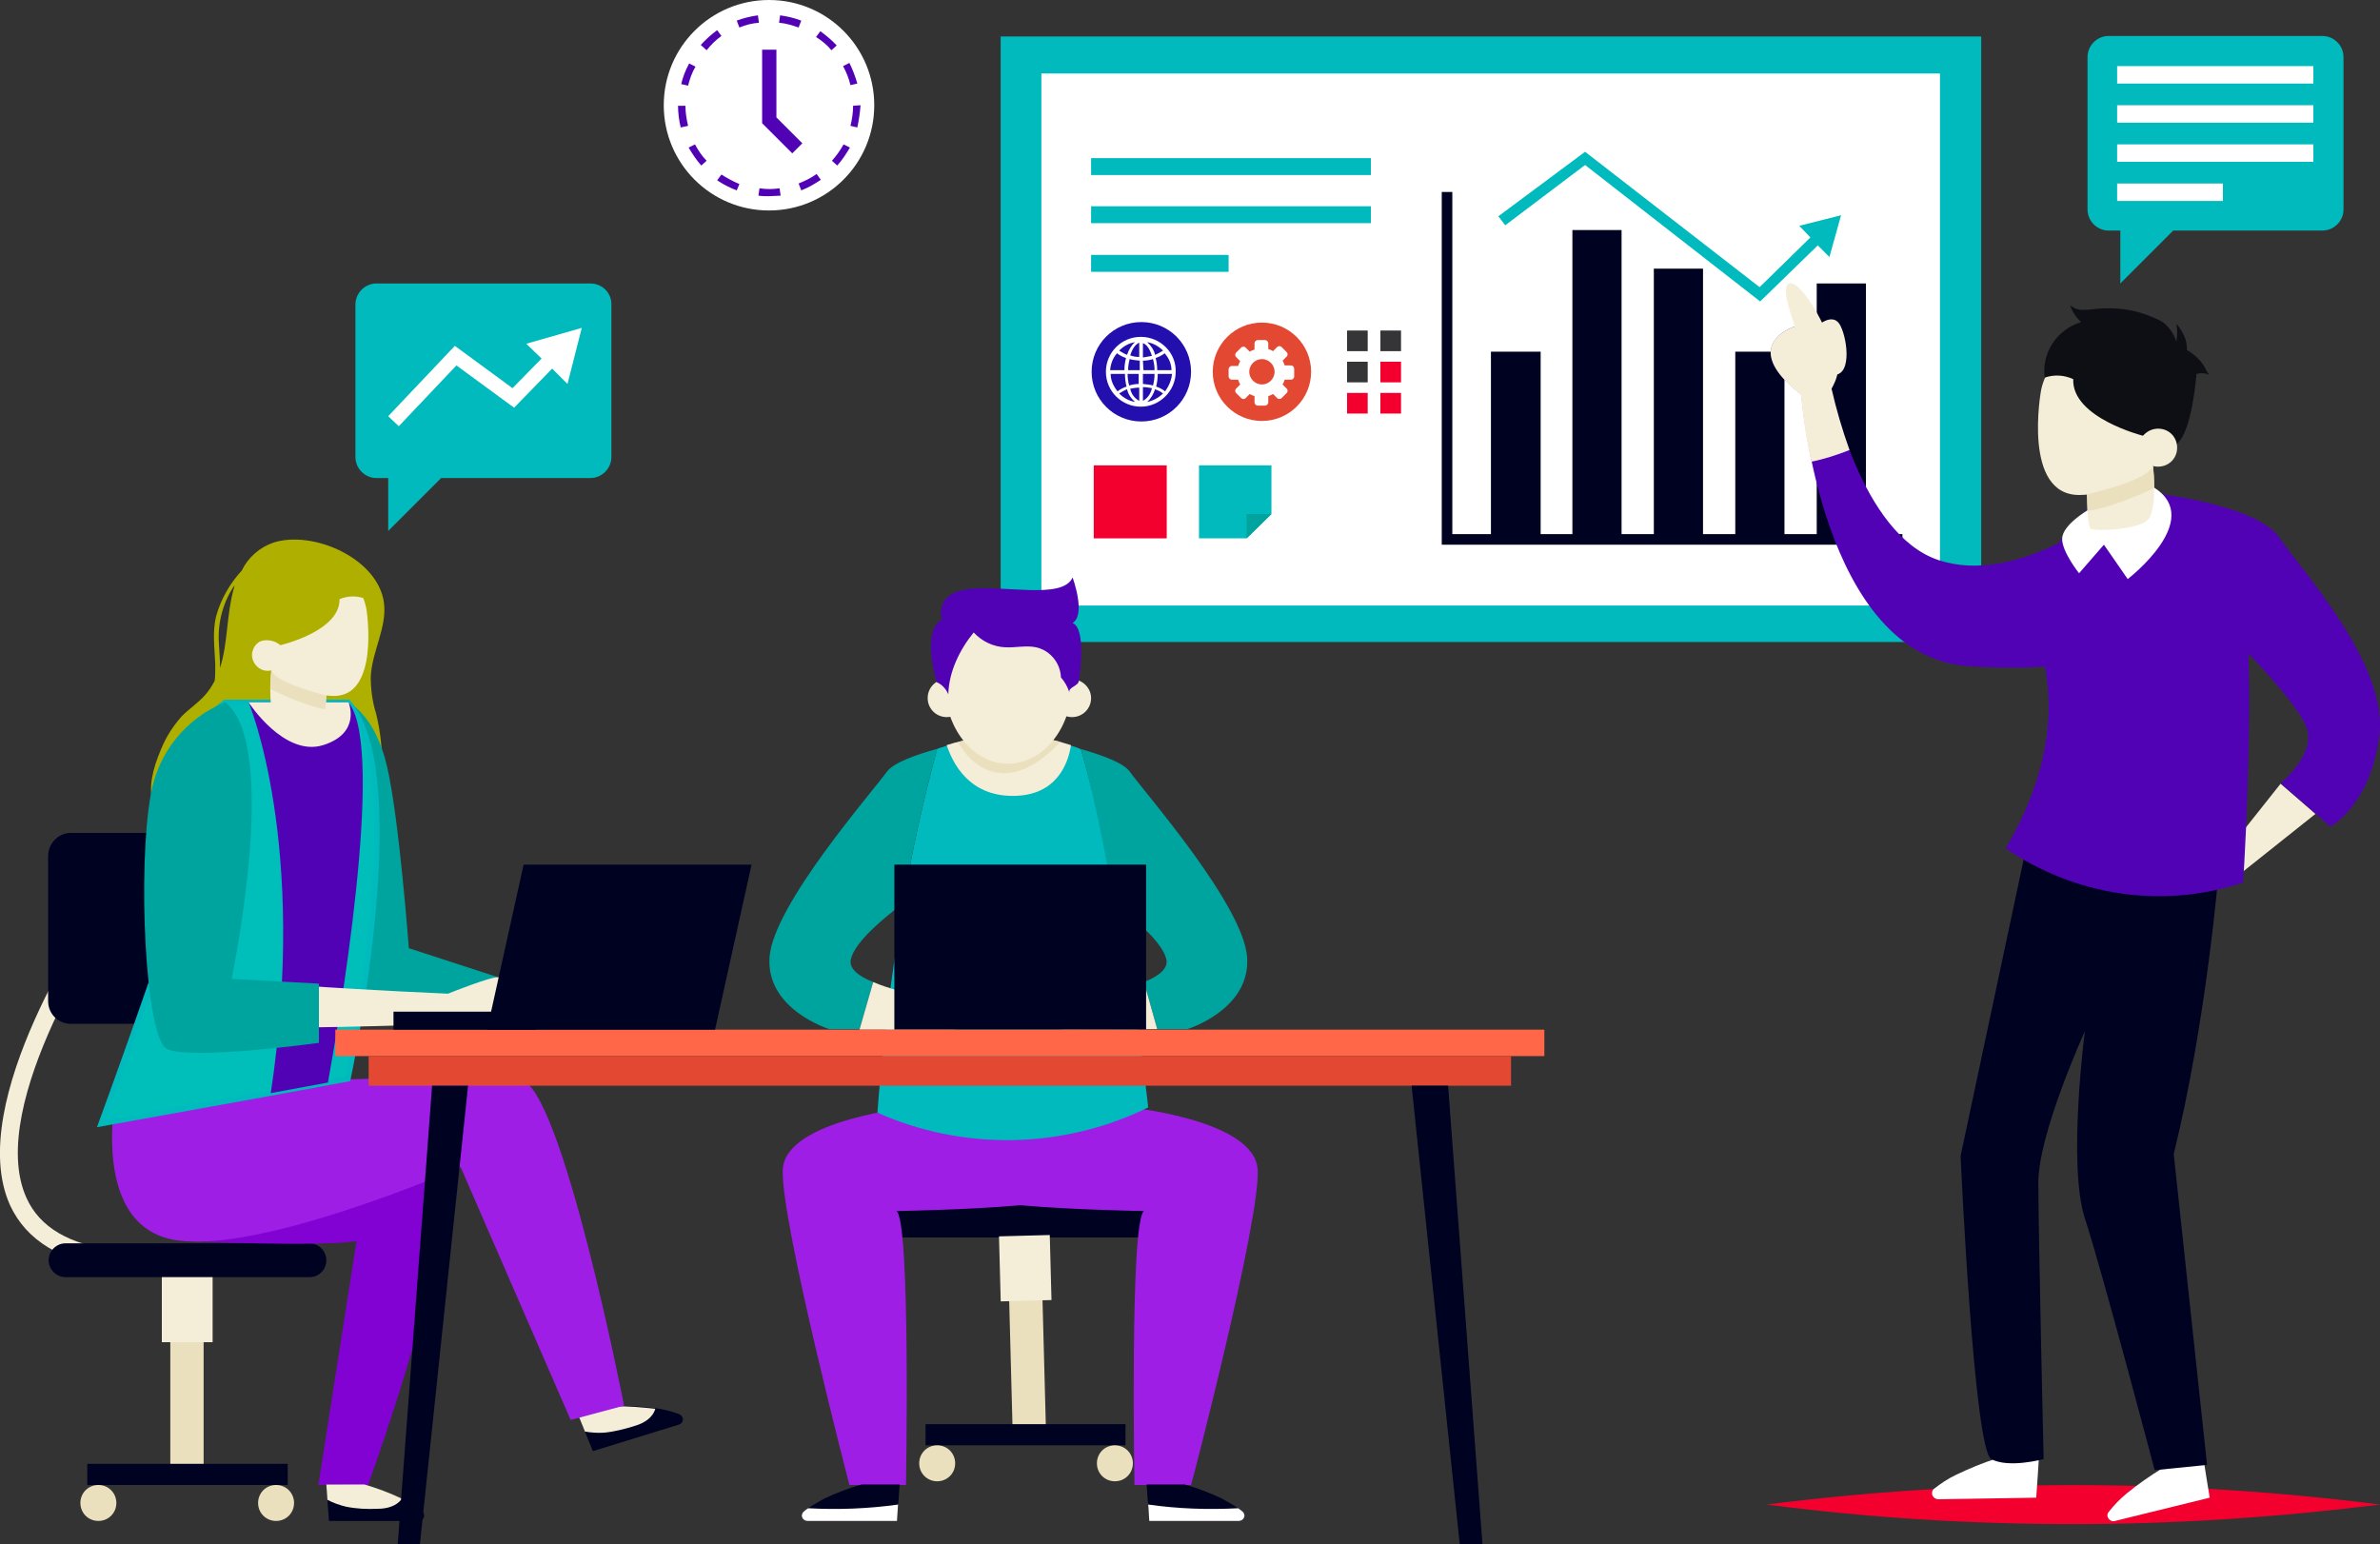 <?xml version="1.0" encoding="utf-8"?>
<!-- Generator: Adobe Illustrator 19.0.0, SVG Export Plug-In . SVG Version: 6.00 Build 0)  -->
<svg version="1.1" id="OBJECTS" xmlns="http://www.w3.org/2000/svg" xmlns:xlink="http://www.w3.org/1999/xlink" x="0px" y="0px"
	 viewBox="-774 855 450 292" style="enable-background:new -774 855 450 292;" xml:space="preserve">
<rect x="-774" y="855" width="450" height="292" fill="#333333" stroke="none"/>
<style type="text/css">
	.st0{fill:#00BABD;}
	.st1{fill:#FFFFFF;}
	.st2{fill:#000222;}
	.st3{fill:#00A49F;}
	.st4{fill:#F4002F;}
	.st5{fill:#230FAE;}
	.st6{fill:#E34932;}
	.st7{fill:#353537;}
	.st8{fill:#5202B5;}
	.st9{fill:#F4EED8;}
	.st10{fill:#0E0E15;}
	.st11{fill:#EBE0BE;}
	.st12{fill:#9F1EE6;}
	.st13{fill:#AFAF00;}
	.st14{fill:#8102D3;}
	.st15{fill:#00BEB9;stroke:#00BABD;stroke-miterlimit:10;}
	.st16{fill:#FF6748;}
</style>
<title>support-img</title>
<rect x="-584.8" y="861.9" class="st0" width="185.4" height="114.5"/>
<rect x="-577.1" y="868.9" class="st1" width="169.9" height="100.6"/>
<polygon class="st2" points="-421.2,956 -421.2,908.6 -430.5,908.6 -430.5,956 -436.6,956 -436.6,921.5 -445.9,921.5 -445.9,956 
	-452,956 -452,905.8 -461.3,905.8 -461.3,956 -467.4,956 -467.4,898.5 -476.7,898.5 -476.7,956 -482.7,956 -482.7,921.5 
	-492.1,921.5 -492.1,956 -499.4,956 -499.4,891.3 -501.4,891.3 -501.4,958 -414.3,958 -414.3,956 "/>
<rect x="-567.7" y="884.9" class="st0" width="52.9" height="3.2"/>
<rect x="-567.7" y="894" class="st0" width="52.9" height="3.2"/>
<rect x="-567.7" y="903.2" class="st0" width="26" height="3.2"/>
<polygon class="st0" points="-533.6,943 -533.6,952.2 -538.3,956.8 -547.3,956.8 -547.3,943 "/>
<polygon class="st3" points="-533.6,952.2 -538.3,956.8 -538.3,952.2 "/>
<rect x="-567.2" y="943" class="st4" width="13.8" height="13.8"/>
<polygon class="st0" points="-425.9,895.7 -433.8,897.7 -431.7,899.9 -441.3,909.3 -474.3,883.7 -490.7,895.9 -489.4,897.6 
	-474.3,886.2 -441.2,912 -430.3,901.4 -428.1,903.6 "/>
<path class="st5" d="M-548.8,925.3c0,5.2-4.2,9.4-9.4,9.4s-9.4-4.2-9.4-9.4s4.2-9.4,9.4-9.4l0,0C-553,915.9-548.8,920.1-548.8,925.3
	z"/>
<path class="st1" d="M-558.3,918.7c-3.7,0-6.6,3-6.6,6.6c0,3.7,3,6.6,6.6,6.6s6.6-3,6.6-6.6C-551.6,921.7-554.6,918.7-558.3,918.7
	L-558.3,918.7z M-559.4,919.7c-0.7,0.6-1.2,1.5-1.5,2.4c-0.5-0.2-1-0.5-1.5-0.8C-561.6,920.5-560.6,919.9-559.4,919.7L-559.4,919.7z
	 M-562.8,921.8c0.5,0.4,1.1,0.7,1.7,0.9c-0.2,0.8-0.3,1.5-0.3,2.3h-2.7C-564,923.8-563.6,922.7-562.8,921.8L-562.8,921.8z
	 M-564,925.7h2.7c0,0.8,0.1,1.6,0.3,2.4c-0.6,0.2-1.2,0.5-1.7,0.9C-563.5,928-564,926.9-564,925.7L-564,925.7z M-562.4,929.4
	c0.5-0.3,1-0.6,1.5-0.8c0.2,0.9,0.7,1.7,1.5,2.4C-560.6,930.8-561.6,930.2-562.4,929.4L-562.4,929.4z M-558.6,930.8
	c-0.9-0.5-1.5-1.3-1.7-2.3c0.6-0.1,1.1-0.2,1.7-0.2V930.8z M-558.6,927.6c-0.6,0-1.3,0.1-1.9,0.3c-0.2-0.7-0.3-1.5-0.3-2.2h2.1
	V927.6z M-558.6,925h-2.1c0-0.7,0.1-1.4,0.3-2.1c0.6,0.2,1.2,0.2,1.9,0.3V925z M-558.6,922.5c-0.6,0-1.2-0.1-1.7-0.3
	c0.4-1.3,1-2.1,1.7-2.4V922.5z M-552.5,925h-2.7c0-0.8-0.1-1.6-0.3-2.3c0.6-0.2,1.2-0.5,1.7-0.9C-553,922.7-552.5,923.8-552.5,925
	L-552.5,925z M-554.1,921.3c-0.5,0.3-1,0.6-1.5,0.8c-0.2-0.9-0.8-1.8-1.5-2.4C-555.9,919.9-554.9,920.5-554.1,921.3L-554.1,921.3z
	 M-557.9,919.9c0.7,0.2,1.3,1.1,1.7,2.4c-0.6,0.1-1.1,0.2-1.7,0.3V919.9z M-557.9,923.2c0.6,0,1.3-0.1,1.9-0.3
	c0.2,0.7,0.3,1.4,0.3,2.1h-2.1L-557.9,923.2z M-557.9,925.7h2.2c0,0.7-0.1,1.5-0.3,2.2c-0.6-0.2-1.2-0.2-1.9-0.3V925.7z
	 M-557.9,930.8v-2.6c0.6,0,1.1,0.1,1.7,0.2C-556.4,929.4-557,930.3-557.9,930.8L-557.9,930.8z M-557.1,931c0.7-0.6,1.2-1.5,1.5-2.4
	c0.5,0.2,1,0.4,1.5,0.8C-554.9,930.2-556,930.8-557.1,931L-557.1,931z M-553.7,929c-0.5-0.4-1.1-0.7-1.7-0.9
	c0.2-0.8,0.3-1.6,0.3-2.4h2.7C-552.5,926.9-553,928-553.7,929L-553.7,929z"/>
<ellipse class="st6" cx="-535.4" cy="925.3" rx="9.3" ry="9.3"/>
<path class="st1" d="M-529.9,924.1h-1.2c-0.1-0.3-0.2-0.6-0.4-0.9l0.8-0.8c0.2-0.2,0.2-0.6,0-0.8c0,0,0,0,0,0l-1-1
	c-0.2-0.2-0.6-0.2-0.8,0l-0.8,0.8c-0.3-0.2-0.6-0.3-0.9-0.4v-1.1c0-0.3-0.3-0.6-0.6-0.6l0,0h-1.4c-0.3,0-0.6,0.3-0.6,0.6l0,0v1.2
	c-0.3,0.1-0.6,0.2-0.9,0.4l-0.8-0.8c-0.2-0.2-0.6-0.2-0.8,0l-1,1c-0.2,0.2-0.2,0.6,0,0.8c0,0,0,0,0,0l0.8,0.8
	c-0.2,0.3-0.3,0.6-0.4,0.9h-1.2c-0.3,0-0.6,0.3-0.6,0.6l0,0v1.4c0,0.3,0.3,0.6,0.6,0.6l0,0h1.2c0.1,0.3,0.2,0.6,0.4,0.9l-0.8,0.8
	c-0.2,0.2-0.2,0.6,0,0.8c0,0,0,0,0,0l1,1c0.2,0.2,0.6,0.2,0.8,0l0.8-0.8c0.3,0.2,0.6,0.3,0.9,0.4v1.2c0,0.3,0.3,0.6,0.6,0.6l0,0h1.4
	c0.3,0,0.6-0.3,0.6-0.6l0,0v-1.2c0.3-0.1,0.6-0.2,0.9-0.4l0.8,0.8c0.2,0.2,0.6,0.2,0.8,0l1-1c0.2-0.2,0.2-0.6,0-0.8c0,0,0,0,0,0
	l-0.8-0.8c0.2-0.3,0.3-0.6,0.4-0.9h1.2c0.3,0,0.6-0.3,0.6-0.6l0,0v-1.3C-529.3,924.3-529.6,924.1-529.9,924.1L-529.9,924.1z
	 M-535.4,927.7c-1.3,0-2.4-1.1-2.4-2.4s1.1-2.4,2.4-2.4c1.3,0,2.4,1.1,2.4,2.4S-534.1,927.7-535.4,927.7L-535.4,927.7z"/>
<rect x="-519.3" y="917.5" class="st7" width="3.9" height="3.9"/>
<rect x="-513" y="917.5" class="st7" width="3.9" height="3.9"/>
<rect x="-519.3" y="923.4" class="st7" width="3.9" height="3.9"/>
<rect x="-513" y="923.4" class="st4" width="3.9" height="3.9"/>
<rect x="-519.3" y="929.3" class="st4" width="3.9" height="3.9"/>
<rect x="-513" y="929.3" class="st4" width="3.9" height="3.9"/>
<path class="st8" d="M-375.8,952.1c0,0-17,13.7-31.7,8.8s-20.3-32.3-20.3-32.3s3.3-5.6,0-7.6c0,0,0.7-4.7-2.6-5
	c-3.3-0.4-16.1,3.5-3,13.6c0,0,3.7,49.6,31.8,51.4c28.1,1.7,27.8-5.4,27.8-5.4L-375.8,952.1z"/>
<path class="st9" d="M-427.7,928.5c0.5-0.9,0.9-1.8,1.1-2.7l0,0c3-0.9,1.5-8.6,0.1-9.9c-1-1-2.4-0.3-3,0.1c-0.6-1.3-4.2-8-6.2-7.4
	c-1.5,0.5,0,5.1,1.1,8.1c-4.2,1.5-8.3,5.6,1.1,12.9c0.4,4.3,1,8.5,2,12.7c2.5-0.5,4.9-1.3,7.2-2.2
	C-425.7,936.2-426.8,932.4-427.7,928.5z"/>
<polygon class="st9" points="-342.8,1003.2 -355.1,1018.7 -352.4,1021.8 -336.2,1008.9 "/>
<path class="st8" d="M-367.3,948.2c0,0,19.8,2,24.3,8.5c4.5,6.5,20.5,24,18.9,37.3c-1.7,13.4-9.3,17.3-9.3,17.3l-9.4-8.2
	c0,0,6.2-5,5.1-9.9s-14.7-18.2-14.7-18.2l-10.8-21.6L-367.3,948.2z"/>
<path class="st4" d="M-324,1139.5c-19.2,2.4-38.6,3.7-58,3.7c-19.4,0-38.8-1.2-58-3.7C-401.5,1134.6-362.5,1134.6-324,1139.5
	L-324,1139.5z"/>
<path class="st1" d="M-357.4,1130.7l0.5,3.2l0.7,4.3l-17.9,4.4c-0.6,0.2-1.2-0.2-1.4-0.8c-0.1-0.3,0-0.7,0.2-0.9
	c1-1.3,2.2-2.5,3.4-3.5c2.2-1.8,4.4-3.3,6.8-4.8L-357.4,1130.7z"/>
<path class="st1" d="M-388.5,1130.7l-0.2,3.2l-0.3,4.3l-18.5,0.3c-0.6,0-1.2-0.5-1.2-1.1c0-0.4,0.1-0.7,0.4-0.9
	c1.3-1,2.6-1.9,4.1-2.6c2.5-1.2,5.1-2.3,7.7-3.1L-388.5,1130.7z"/>
<path class="st2" d="M-354.5,1019.8c0,0-2.3,28.3-8.5,53.4l6.3,58.8l-9.9,1c0,0-10.2-38.6-13.2-47.6c-3.3-10.2,0-35.4,0-35.4
	s-8.8,19.3-8.8,28.6c0,9.3,1,52.3,1,52.3s-6.6,1.8-9.9,0s-5.8-57.3-5.8-57.3l12.8-60.2C-378.6,1016.4-366.6,1018.5-354.5,1019.8z"/>
<path class="st8" d="M-349.9,1021.9c0.5-6,2.4-45.6-0.1-54.5c-5.5-19.8-17.3-19.3-17.3-19.3c-3.6,8.4-11.2,2.7-11.2,2.7
	s-13.3,8-8.9,30c2.8,14.2-2.9,27.2-7.4,34.6C-381.5,1024.5-365,1026.9-349.9,1021.9z"/>
<path class="st1" d="M-379.3,951.5c0,0-4.8,2.8-4.8,5.4c0,2.5,3.2,6.5,3.2,6.5l4.7-5.4l4.5,6.5c0,0,14.6-11.2,5-17.3
	C-376.3,941.1-379.3,951.5-379.3,951.5z"/>
<path class="st9" d="M-388.1,928.9c0,0-3.6,19.8,7.3,19.7c10.9-0.2,14.9-8,14.1-12.7s-1.4-14-10.7-15.1S-388.1,928.9-388.1,928.9z"
	/>
<path class="st10" d="M-357.1,924.5c-0.8-1.4-2-2.5-3.4-3.3l0,0c0-0.9-0.1-1.8-0.5-2.6c-0.4-0.9-0.9-1.7-1.5-2.4
	c0.2,1.1,0.2,2.3,0,3.4c-0.4-1.2-1-2.2-1.9-3.1c-0.6-0.6-1.3-1-2.1-1.3c-3.4-1.6-7.3-2.2-11.1-1.8c-0.9,0.1-1.7,0.2-2.6,0.2
	c-0.9,0-1.7-0.3-2.4-0.9c0.4,1.2,1.1,2.3,2.1,3.2c-4.6,1.4-7.5,5.8-6.9,10.5c1.8-0.6,3.7-0.5,5.4,0.3c-0.3,7.3,13.2,10.7,13.2,10.7
	c1.3-1.1,3.1-1.4,4.7-0.8c0.9,0.5,1.5,1.4,1.6,2.4c3-2.2,3.8-13.3,3.8-13.3c0.8-0.2,1.6-0.2,2.4,0.2
	C-356.6,925.5-356.9,925-357.1,924.5z"/>
<path class="st9" d="M-369.5,940.2c0.3,2,2.1,3.3,4.1,3s3.3-2.1,3-4.1c-0.3-2-2.1-3.3-4.1-3C-368.5,936.4-369.8,938.2-369.5,940.2z"
	/>
<path class="st9" d="M-367.4,939.2l0.4,2.7c0,0,0.1,0.5,0.1,1.3c0.1,1,0.2,2.6,0.2,4.2c0,2.4-0.3,5-1.2,5.9c-2,1.9-9.7,2.2-10.8,1.7
	c-0.3-0.2-0.5-1.5-0.6-3.3c0-1-0.1-2-0.1-3.1l0,0c0-3.3,0.1-6.6,0.1-6.6L-367.4,939.2z"/>
<path class="st11" d="M-366.9,943.1c0.1,1,0.2,2.6,0.2,4.2c-3,1.4-9.2,4-12.6,4.3c0-1-0.1-2-0.1-3.1l0,0
	C-379,948.3-368.2,946.1-366.9,943.1z"/>
<path class="st0" d="M-334.9,861.8h-40.4c-2.2,0-4,1.8-4,4v28.8c0,2.2,1.8,4,4,4h2.2v10l10-10h28.2c2.2,0,4-1.8,4-4v-28.8
	C-330.9,863.6-332.7,861.8-334.9,861.8C-334.9,861.8-334.9,861.8-334.9,861.8z"/>
<rect x="-373.7" y="867.5" class="st1" width="37.1" height="3.3"/>
<rect x="-373.7" y="874.9" class="st1" width="37.1" height="3.3"/>
<rect x="-373.7" y="882.3" class="st1" width="37.1" height="3.3"/>
<rect x="-373.7" y="889.7" class="st1" width="20" height="3.3"/>
<path class="st2" d="M-557,1089h-46.1c-1.8,0-3.2-1.4-3.3-3.2l0,0c0-1.8,1.5-3.2,3.3-3.2h46.1c1.8,0,3.2,1.4,3.3,3.2c0,0,0,0,0,0
	l0,0C-553.7,1087.6-555.2,1089-557,1089C-556.9,1089-556.9,1089-557,1089z"/>
<rect x="-583.1" y="1094.1" transform="matrix(-1 2.652589e-002 -2.652589e-002 -1 -1130.317 2234.838)" class="st11" width="6.3" height="31.7"/>
<rect x="-585.1" y="1089" transform="matrix(-1 2.652589e-002 -2.652589e-002 -1 -1131.401 2205.351)" class="st9" width="9.6" height="12.3"/>
<rect x="-599" y="1124.3" class="st2" width="37.8" height="4"/>
<path class="st11" d="M-593.4,1131.7c0,1.9-1.5,3.4-3.4,3.4s-3.4-1.5-3.4-3.4c0-1.9,1.5-3.4,3.4-3.4S-593.4,1129.8-593.4,1131.7
	L-593.4,1131.7z"/>
<path class="st11" d="M-559.8,1131.7c0,1.9-1.5,3.4-3.4,3.4c-1.9,0-3.4-1.5-3.4-3.4c0-1.9,1.5-3.4,3.4-3.4
	C-561.3,1128.3-559.8,1129.8-559.8,1131.7L-559.8,1131.7z"/>
<path class="st12" d="M-536.2,1076.2c-0.5-9.6-25.1-11.9-25.1-11.9l-19.8,0.1l-19.8-0.1c0,0-24.7,2.3-25.1,11.9
	c-0.4,9.6,12.6,59.6,12.6,59.6h10.7c0,0,0.9-50-1.8-51.8c0,0,13.3-0.2,23.4-1.1c10.2,0.9,23.4,1.1,23.4,1.1
	c-2.7,1.8-1.8,51.8-1.8,51.8h10.7C-548.7,1135.7-535.7,1085.7-536.2,1076.2z"/>
<path class="st2" d="M-603.9,1135.7l-0.2,2.9l-0.1,0.9l-0.2,3.1h-16.9c-0.6,0-1-0.4-1.1-0.9c0-0.3,0.1-0.7,0.4-0.9
	c0.2-0.2,0.5-0.4,0.8-0.6c1-0.7,2-1.2,3-1.8c2.3-1.1,4.7-2,7.1-2.7H-603.9z"/>
<path class="st1" d="M-604.2,1139.5l-0.2,3.1h-16.9c-0.6,0-1-0.4-1.1-0.9c0-0.3,0.1-0.7,0.4-0.9c0.2-0.2,0.5-0.4,0.8-0.6
	C-615.6,1140.5-609.9,1140.3-604.2,1139.5z"/>
<path class="st2" d="M-557.2,1135.7l0.2,2.9l0.1,0.9l0.2,3.1h16.9c0.6,0,1-0.4,1.1-0.9c0-0.3-0.1-0.7-0.4-0.9
	c-0.2-0.2-0.5-0.4-0.8-0.6c-1-0.7-2-1.2-3-1.8c-2.3-1.1-4.7-2-7.1-2.7H-557.2z"/>
<path class="st1" d="M-556.9,1139.5l0.2,3.1h16.9c0.6,0,1-0.4,1.1-0.9c0-0.3-0.1-0.7-0.4-0.9c-0.2-0.2-0.5-0.4-0.8-0.6
	C-545.6,1140.5-551.3,1140.3-556.9,1139.5z"/>
<path class="st0" d="M-556.9,1064.4l-0.4,0.2c-16,7.7-34.6,8-50.8,0.8c0,0,1.2-18,4.9-39.6c1.6-9.8,3.8-19.6,6.4-29.2h0
	c0.6-0.2,1.2-0.4,1.8-0.6c7.6-2.5,15.8-2.5,23.5,0c0.7,0.2,1.3,0.4,1.9,0.7C-560.8,1027.9-556.9,1064.4-556.9,1064.4z"/>
<path class="st3" d="M-596.8,996.6L-596.8,996.6c-2.6,9.6-4.8,19.4-6.4,29.2c-4,3-9.1,7.3-9.9,10.5c-0.5,1.8,1.4,3.3,4.2,4.4
	l-2.6,8.9h-5.7c0,0-12-3.7-11.3-13.6c0.7-9.9,19.5-31.3,22.2-35.1C-605,999.2-600.8,997.7-596.8,996.6z"/>
<path class="st9" d="M-593.4,1049.7v-5.2c0,0-9.7-1.3-15.5-3.8l-2.6,9H-593.4z"/>
<path class="st3" d="M-569.8,996.6h0.2c2.6,9.6,4.6,19.4,6.2,29.2c4,3,9.1,7.3,9.9,10.5c0.5,1.8-1.4,3.3-4.2,4.4l2.5,8.9h5.7
	c0,0,12-3.7,11.3-13.6c-0.7-9.9-19.5-31.3-22.2-35.1C-561.6,999.2-565.9,997.7-569.8,996.6z"/>
<path class="st9" d="M-573.2,1049.7v-5.2c0,0,9.7-1.3,15.5-3.8l2.5,8.9L-573.2,1049.7z"/>
<rect x="-604.9" y="1018.5" class="st2" width="47.6" height="31.2"/>
<path class="st9" d="M-571.5,995.9c-0.5,3.3-2.6,9.6-11,9.6s-11.4-6.3-12.5-9.6c0.7-0.2,1.5-0.5,2.2-0.6c6.3-1.7,13-1.7,19.3,0
	C-572.8,995.5-572.2,995.7-571.5,995.9z"/>
<path class="st11" d="M-573.5,995.3c-2.3,2.4-6.1,5.8-10.4,5.9c-5,0.1-7.8-3.8-9-5.9C-586.5,993.6-579.8,993.6-573.5,995.3z"/>
<path class="st9" d="M-571.3,984.2c0,8.4-5.4,15.2-12.1,15.2c-6.7,0-12-6.8-12-15.2s5.4-15.2,12-15.2
	C-576.7,969-571.3,975.8-571.3,984.2z"/>
<path class="st9" d="M-591.4,987c0,2-1.6,3.6-3.6,3.6c-2,0-3.6-1.6-3.6-3.6c0-2,1.6-3.6,3.6-3.6c0,0,0,0,0,0
	C-593,983.5-591.4,985.1-591.4,987z"/>
<path class="st9" d="M-567.7,987c0,2-1.6,3.6-3.6,3.6c-2,0-3.6-1.6-3.6-3.6c0-2,1.6-3.6,3.6-3.6c0,0,0,0,0,0
	C-569.3,983.5-567.7,985.1-567.7,987z"/>
<path class="st8" d="M-570,983.7c-0.1,1.1-2.1,1.2-1.8,2.3c-0.3-1.1-0.9-2.1-1.6-2.9c-0.1-2.7-2-5.1-4.7-5.7c-1.9-0.4-3.9,0.1-5.8,0
	c-2.3-0.1-4.4-1.1-6-2.8c-2.7,3.3-4.7,7.5-4.8,11.7c-0.4-1-1.2-1.9-2.2-2.3c0,0-3-9.8,1-11.8c0,0-1.7-4.9,4.9-5.8
	c6.5-0.9,17.9,2.1,19.8-2.2c0,0,2.6,7,0,8.6C-571.3,972.9-568.5,972.8-570,983.7z"/>
<path class="st13" d="M-703.9,983c0.2-4.8,3.1-9.3,2.5-14c-1.1-8.4-13.4-13.8-20.9-11.4c-2.6,0.9-4.8,2.8-6,5.3
	c-2.2,2.4-3.9,5.3-4.8,8.5c-0.8,3.1-0.3,6.1-0.2,9.2c0,1,0,2.1-0.1,3.1c-0.5,1-1.1,1.9-1.8,2.7c-1.3,1.5-3,2.6-4.4,4
	c-1.7,1.9-3.1,4.1-4,6.4c-1.4,3.3-2.5,7.1-1.4,10.5s4.2,5.8,7.4,7.5c6,3.1,12.9,4.3,19.7,3.4c4.1-0.6,8.3-2,11.3-5
	c2.8-3,4.5-6.9,4.8-11.1c0.2-4.1-0.1-8.2-1.1-12.2C-703.6,987.7-703.9,985.3-703.9,983z M-732.4,981.3c0-1.4-0.1-2.9-0.2-4.4
	c-0.3-4,0.7-8,3-11.3c-0.1,0.2-0.1,0.5-0.2,0.7C-731.2,971.3-730.9,976.7-732.4,981.3z"/>
<path class="st9" d="M-752.5,1094.7c-9.9-1.1-16.5-5.1-19.6-11.8c-8.8-19.5,15.6-55,16.6-56.5l2.8,2c-0.3,0.3-24.3,35.4-16.3,53.1
	c2.5,5.6,8.2,8.9,16.8,9.9L-752.5,1094.7z"/>
<path class="st2" d="M-760.6,1012.5h31.8l0,0v36.1l0,0h-31.8c-2.4,0-4.3-1.9-4.3-4.3l0,0v-27.4
	C-764.9,1014.5-763,1012.5-760.6,1012.5C-760.6,1012.5-760.6,1012.5-760.6,1012.5z"/>
<path class="st2" d="M-715.5,1096.5h-46.1c-1.8,0-3.2-1.5-3.2-3.2l0,0l0,0c0-1.8,1.5-3.2,3.2-3.2c0,0,0,0,0,0h46.1
	c1.8,0,3.2,1.5,3.2,3.2l0,0l0,0C-712.3,1095.1-713.7,1096.5-715.5,1096.5C-715.5,1096.5-715.5,1096.5-715.5,1096.5z"/>
<path class="st14" d="M-738.1,1089.7c0,0,24,1.1,31.5,0l-7.2,46.1h9.4c0,0,20.1-55.4,13.3-62.2c-6.9-6.8-28.5-6.1-28.5-6.1
	l-19.9,10.2L-738.1,1089.7z"/>
<path class="st2" d="M-712.3,1135.7l0.2,2.9l0.3,4h16.9c0.5,0.1,1-0.3,1.1-0.9c0-0.4-0.1-0.7-0.4-0.9c-1.2-0.9-2.4-1.7-3.8-2.3
	c-2.3-1.1-4.7-2-7.1-2.7L-712.3,1135.7z"/>
<path class="st9" d="M-712.3,1135.7l0.2,2.9c1.1,0.6,2.3,1,3.5,1.3c2,0.4,4,0.5,6,0.4c1.8,0,3.6-0.5,4.6-1.9c-2.3-1.1-4.7-2-7.1-2.7
	H-712.3z"/>
<path class="st3" d="M-708.2,987.8c0,0,5.1,2.2,7.4,12.2c2.3,10,4.1,34.3,4.1,34.3l16.9,5.5l0.2,7.8l-34.3,1.7l0.9-29.8
	L-708.2,987.8z"/>
<path class="st2" d="M-664.5,1123l1.1,2.7l1.5,3.7l16.2-5c0.5-0.1,0.9-0.6,0.8-1.2c-0.1-0.4-0.3-0.6-0.7-0.8
	c-1.4-0.5-2.8-0.9-4.3-1.1c-2.5-0.3-5.1-0.5-7.6-0.5L-664.5,1123z"/>
<path class="st9" d="M-664.5,1123l1.1,2.7c1.2,0.2,2.5,0.3,3.7,0.2c2-0.2,3.9-0.7,5.8-1.3c1.7-0.5,3.3-1.5,3.8-3.2
	c-2.5-0.3-5.1-0.5-7.6-0.5L-664.5,1123z"/>
<path class="st12" d="M-751.6,1059c0,0-6,25.3,8.7,30c14.7,4.7,56-13.3,56-13.3l20.8,47.8l10.1-2.7c0,0-11.9-60.9-19.7-61.7
	s-32.5,0-32.5,0L-751.6,1059z"/>
<path class="st15" d="M-708.2,1059l-3.8,0.7l-10.8,2l-32.1,5.8c0,0,13.4-36.7,14.2-41.5c0.8-4.8,1-18,0.1-24.5
	c-0.9-6.5,9.2-13.7,9.2-13.7h23.2c0.1,0.1,0.1,0.1,0.2,0.2C-696,1002.1-708.2,1059-708.2,1059z"/>
<path class="st8" d="M-712,1059.7l-10.8,2c7.1-47.3-4.2-73.9-4.2-73.9h18.8c0.1,0.1,0.1,0.1,0.2,0.2
	C-701,996.9-710.2,1049.9-712,1059.7z"/>
<path class="st9" d="M-727,987.8c0,0,6.7,10.4,14.1,8.1c7.3-2.3,4.8-8.1,4.8-8.1H-727z"/>
<path class="st9" d="M-672,1045.8c-1.7-1.5-5.1-5.7-7.8-6c-1.3-0.2-9.5,3.1-9.5,3.1s-14.1-0.6-27.1-1.5l-0.7,7.9
	c9.2-0.1,19.7-0.4,28.4-0.7c6.5,1.8,13.1,0.2,16.3-0.8c0.6-0.2,1-0.8,0.8-1.4C-671.7,1046.2-671.8,1046-672,1045.8z"/>
<path class="st3" d="M-731.4,987.8c-7.4,2.9-12.8,9.6-14.1,17.5c-2.5,13.7-1.1,45.7,3,48c4.1,2.3,28.8-1.1,28.8-1.1v-11.2l-16.5-0.9
	C-730.2,1039.9-720.9,996.1-731.4,987.8z"/>
<rect x="-741.8" y="1101.6" class="st11" width="6.3" height="31.7"/>
<rect x="-743.4" y="1096.5" class="st9" width="9.6" height="12.3"/>
<rect x="-757.5" y="1131.8" class="st2" width="37.9" height="4"/>
<path class="st11" d="M-752,1139.2c0,1.9-1.5,3.4-3.4,3.4c-1.9,0-3.4-1.5-3.4-3.4s1.5-3.4,3.4-3.4S-752,1137.3-752,1139.2
	L-752,1139.2z"/>
<path class="st11" d="M-718.4,1139.2c0,1.9-1.5,3.4-3.4,3.4s-3.4-1.5-3.4-3.4c0-1.9,1.5-3.4,3.4-3.4c0,0,0,0,0,0
	C-719.9,1135.8-718.4,1137.3-718.4,1139.2z"/>
<rect x="-710.6" y="1049.7" class="st16" width="228.6" height="5"/>
<rect x="-704.3" y="1054.7" class="st6" width="216" height="5.6"/>
<polygon class="st2" points="-694.6,1147 -685.5,1060.3 -692.3,1060.3 -698.8,1147 "/>
<polygon class="st2" points="-493.7,1147 -500.2,1060.3 -507.1,1060.3 -498,1147 "/>
<rect x="-699.6" y="1046.3" class="st2" width="26.9" height="3.4"/>
<polygon class="st2" points="-638.8,1049.7 -681.9,1049.7 -675,1018.5 -631.9,1018.5 "/>
<path class="st9" d="M-704.7,970.3c0,0,2.6,16.6-6.4,16.3c-9.1-0.4-12.3-7-11.6-10.9c0.7-3.9,1.4-11.7,9.2-12.5
	C-705.7,962.4-704.7,970.3-704.7,970.3z"/>
<path class="st9" d="M-720.4,979.4c-0.3,1.6-1.9,2.7-3.5,2.4c-1.6-0.3-2.7-1.9-2.4-3.5c0.3-1.6,1.9-2.7,3.5-2.4
	C-721.2,976.2-720.1,977.8-720.4,979.4C-720.4,979.4-720.4,979.4-720.4,979.4z"/>
<path class="st13" d="M-724.9,976.3c1.3-0.5,2.9-0.2,3.9,0.7c0,0,11.3-2.6,11.2-8.7c1.4-0.6,3-0.7,4.5-0.2c0,0-2-10-14.9-6.6
	c-12.9,3.4-6.1,16.8-6.1,16.8C-726.2,977.5-725.7,976.7-724.9,976.3z"/>
<path class="st9" d="M-722.2,978.5l-0.4,2.2c0,0,0,0.4-0.1,1.1c-0.1,0.9-0.2,2.1-0.2,3.5c0,2,0.1,4.2,0.9,4.9c1.7,1.6,8,2,9,1.7
	c0.3-0.1,0.5-1.3,0.6-2.8c0-0.8,0.1-1.7,0.1-2.6l0,0c0.1-2.8,0-5.5,0-5.5L-722.2,978.5z"/>
<path class="st11" d="M-722.7,981.8c-0.1,0.9-0.2,2.2-0.2,3.5c2.5,1.2,7.6,3.5,10.4,3.8c0.1-0.8,0.1-1.7,0.1-2.6l0,0
	C-712.6,986.4-721.6,984.3-722.7,981.8z"/>
<path class="st0" d="M-662.4,908.6h-40.4c-2.2,0-4,1.8-4,4v28.8c0,2.2,1.8,4,4,4h2.2v10l10-10h28.2c2.2,0,4-1.8,4-4v-28.9
	C-658.4,910.3-660.2,908.6-662.4,908.6z"/>
<polygon class="st1" points="-664,917 -674.5,920 -671.6,922.8 -677.1,928.4 -688,920.4 -700.6,933.7 -698.6,935.6 -687.7,924.1 
	-676.8,932.1 -669.6,924.7 -666.7,927.6 "/>
<path class="st1" d="M-608.7,874.9c0,11-8.9,19.9-19.9,19.9c-11,0-19.9-8.9-19.9-19.9c0-11,8.9-19.9,19.9-19.9c0,0,0,0,0,0
	C-617.6,855-608.7,863.9-608.7,874.9C-608.7,874.9-608.7,874.9-608.7,874.9z"/>
<path class="st8" d="M-628.6,892.1c-0.7,0-1.3,0-2-0.1l0.2-1.4c1.3,0.2,2.5,0.2,3.8,0l0.2,1.4C-627.2,892-627.9,892.1-628.6,892.1z
	 M-634.7,891c-1.3-0.5-2.5-1.1-3.7-1.9l0.8-1.1c1.1,0.7,2.2,1.3,3.4,1.8L-634.7,891z M-622.5,891l-0.5-1.3c1.2-0.5,2.3-1,3.4-1.8
	l0.8,1.1C-620,889.8-621.2,890.5-622.5,891L-622.5,891z M-641.4,886.3c-0.9-1-1.7-2.2-2.4-3.4l1.2-0.6c0.6,1.1,1.3,2.2,2.2,3.1
	L-641.4,886.3z M-615.7,886.3l-1-0.9c0.8-0.9,1.6-2,2.2-3.1l1.2,0.6C-614,884.1-614.8,885.3-615.7,886.3L-615.7,886.3z
	 M-645.3,879.1c-0.3-1.3-0.5-2.7-0.5-4.1h1.4c0,1.3,0.2,2.5,0.5,3.8L-645.3,879.1z M-611.9,879.1l-1.3-0.3c0.3-1.2,0.5-2.5,0.5-3.8
	l1.4-0.1v0.1C-611.4,876.3-611.6,877.7-611.9,879.1L-611.9,879.1z M-643.9,871.2l-1.3-0.3c0.3-1.3,0.8-2.6,1.5-3.9l1.2,0.6
	C-643.2,868.8-643.6,870-643.9,871.2L-643.9,871.2z M-613.2,871.1c-0.3-1.3-0.8-2.5-1.4-3.6l1.2-0.6c0.6,1.2,1.1,2.5,1.5,3.9
	L-613.2,871.1z M-640.4,864.5l-1.1-1c0.9-1,2-2,3.1-2.8l0.8,1.1C-638.7,862.6-639.6,863.5-640.4,864.5L-640.4,864.5z M-616.8,864.5
	c-0.8-1-1.8-1.8-2.9-2.5l0.8-1.1c1.1,0.8,2.2,1.7,3.1,2.7L-616.8,864.5z M-634.2,860.2l-0.5-1.3c1.3-0.5,2.6-0.8,4-1l0.2,1.4
	C-631.8,859.4-633,859.7-634.2,860.2z M-623,860.2c-1.2-0.4-2.4-0.8-3.7-0.9l0.2-1.4c1.4,0.2,2.7,0.5,4,1L-623,860.2z"/>
<polygon class="st8" points="-624.2,884 -629.9,878.3 -629.9,864.4 -627.2,864.4 -627.2,877.2 -622.3,882.1 "/>
</svg>
